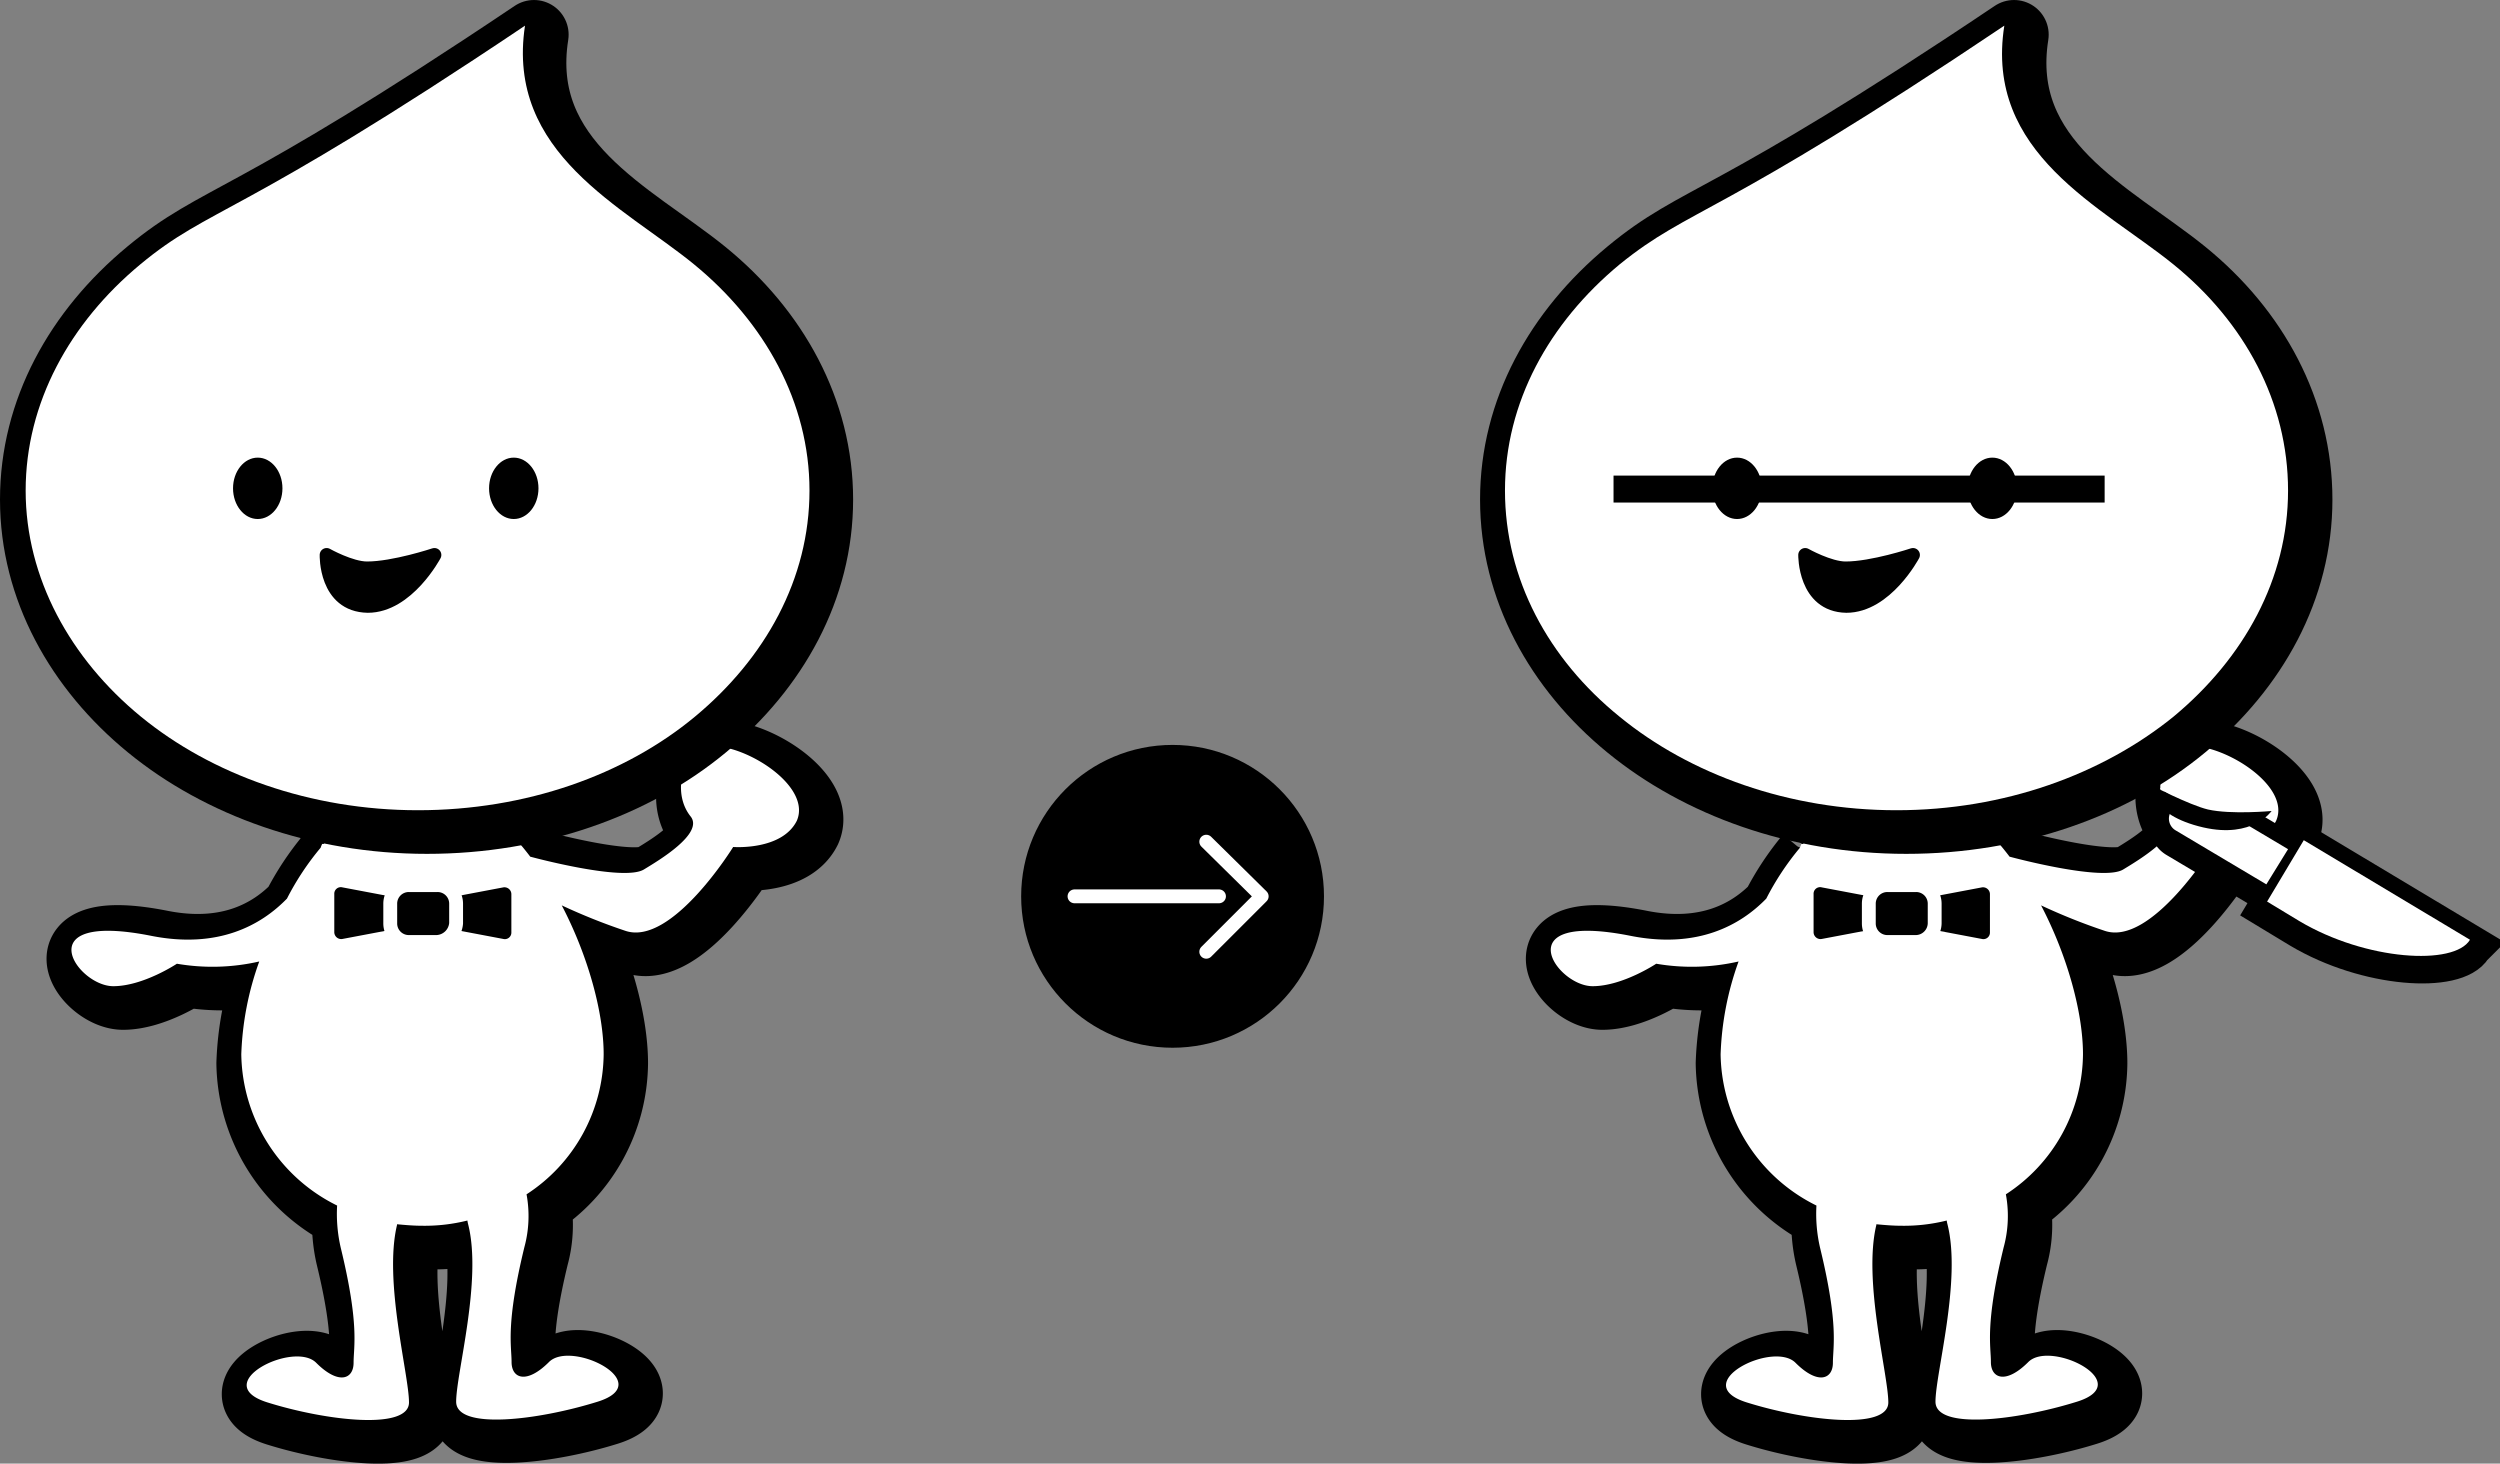 <svg xmlns="http://www.w3.org/2000/svg" viewBox="0 0 360.833 211.248"><rect x="0" y="0" width="360.833" height="211.248" fill="#808080" stroke="none"/><defs><style>.cls-2,.cls-4,.cls-5{fill:#fff}.cls-4,.cls-5,.cls-6{stroke:#000}.cls-3,.cls-4,.cls-5,.cls-6,.cls-7{stroke-miterlimit:10}.cls-4{stroke-width:10px}.cls-3,.cls-7{stroke:#fff}.cls-3,.cls-4,.cls-6,.cls-7{stroke-linecap:round;stroke-linejoin:round}.cls-3,.cls-6,.cls-7{stroke-width:2px}.cls-5{stroke-width:6px}.cls-7{fill:none}</style></defs><g id="グループ化_832" data-name="グループ化 832" transform="translate(-.097 -.096)"><path id="パス_5438" data-name="パス 5438" d="M315.212 109.909c-1.837 1.837-2.917 6.267-.54 9.293 2.053 2.485-4.754 6.483-6.7 7.672-2.917 1.837-16.424-1.837-16.424-1.837-4.322-5.727-9.725-9.833-15.668-9.833-5.187 0-10.157 3.242-14.155 8h-.213a4.54 4.54 0 0 0-.216.54 39.4 39.4 0 0 0-4.862 7.348c-3.782 3.89-9.941 7.24-19.45 5.4-18.261-3.674-10.913 7.24-5.619 7.24 4.322 0 9.185-3.242 9.185-3.242a30.271 30.271 0 0 0 11.886-.324 43.6 43.6 0 0 0-2.593 13.4 24.736 24.736 0 0 0 13.831 21.827 21.581 21.581 0 0 0 .54 6.159c2.7 11.13 1.837 14.155 1.837 16.532s-2.161 3.242-5.4 0-15.668 3.026-7.024 5.727 20.422 4 20.422 0-3.674-17.5-1.729-25.609v-.108c1.189.108 2.377.216 3.674.216a25.382 25.382 0 0 0 6.483-.756 4.679 4.679 0 0 0 .108.54c2.053 8.1-1.729 21.5-1.729 25.609 0 4 11.778 2.7 20.422 0s-3.782-8.968-7.023-5.727-5.4 2.377-5.4 0-.864-5.4 1.837-16.532a17.221 17.221 0 0 0 .324-7.672 24.355 24.355 0 0 0 11.13-20.206c0-6.051-2.269-14.263-6.051-21.5a85.625 85.625 0 0 0 9.185 3.674c6.7 2.269 15.56-12.1 15.56-12.1s7.023.54 9.185-3.782c2.475-5.843-11.464-13.299-14.813-9.949z" stroke-width="10" stroke-miterlimit="10" stroke="#000" fill="#fff"/><path id="パス_5439" data-name="パス 5439" class="cls-2" d="M297.4 100.863c-1.837 1.837-2.917 6.267-.54 9.293 2.053 2.485-4.754 6.483-6.7 7.672-2.917 1.837-16.424-1.837-16.424-1.837-4.322-5.727-9.725-9.833-15.668-9.833-5.187 0-10.157 3.242-14.155 8h-.213a4.54 4.54 0 0 0-.216.54 39.4 39.4 0 0 0-4.862 7.348c-3.782 3.89-9.941 7.24-19.45 5.4-18.261-3.674-10.913 7.24-5.619 7.24 4.322 0 9.185-3.242 9.185-3.242a30.271 30.271 0 0 0 11.886-.324 43.6 43.6 0 0 0-2.593 13.4 24.736 24.736 0 0 0 13.831 21.827 21.581 21.581 0 0 0 .54 6.159c2.7 11.13 1.837 14.155 1.837 16.532s-2.161 3.242-5.4 0-15.668 3.026-7.024 5.727 20.422 4 20.422 0-3.674-17.5-1.729-25.609v-.108c1.189.108 2.377.216 3.674.216a25.381 25.381 0 0 0 6.483-.756 4.68 4.68 0 0 0 .108.54c2.053 8.1-1.729 21.5-1.729 25.609s11.778 2.7 20.422 0-3.782-8.968-7.023-5.727-5.4 2.377-5.4 0-.864-5.4 1.837-16.532a17.221 17.221 0 0 0 .324-7.672 24.355 24.355 0 0 0 11.13-20.206c0-6.051-2.269-14.263-6.051-21.5a85.629 85.629 0 0 0 9.185 3.674c6.7 2.269 15.56-12.1 15.56-12.1s7.023.54 9.185-3.782c2.587-5.951-11.464-13.299-14.813-9.949z" transform="translate(16.407 7.75)"/><g id="グループ化_829" data-name="グループ化 829" transform="translate(260.861 127.135)"><path id="パス_5440" data-name="パス 5440" class="cls-3" d="M252.073 125.893l-8 1.513a2 2 0 0 1-2.377-1.945v-5.511a1.942 1.942 0 0 1 2.381-1.95l8 1.513z" transform="translate(-241.7 -117.942)"/><path id="パス_5441" data-name="パス 5441" class="cls-3" d="M257.5 119.515l8-1.513a2 2 0 0 1 2.377 1.945v5.511a1.942 1.942 0 0 1-2.377 1.942l-8-1.513z" transform="translate(-240.427 -117.939)"/></g><path id="パス_5442" data-name="パス 5442" class="cls-4" d="M315.724 72.1c0 12.75-6.375 24.2-16.532 32.632s-24.42 13.507-39.98 13.507c-15.668 0-29.823-5.187-39.98-13.507S202.7 84.852 202.7 72.1s6.375-24.2 16.532-32.632 14.047-6.59 55.54-34.468c-2.917 18.477 14.155 26.149 24.42 34.469s16.532 19.882 16.532 32.631z" transform="translate(16.019 .097)"/><path id="パス_5443" data-name="パス 5443" class="cls-2" d="M314.424 70.9c0 12.75-6.375 24.2-16.532 32.632-10.265 8.32-24.42 13.507-39.98 13.507s-29.823-5.187-39.98-13.507C207.667 95.214 201.4 83.652 201.4 70.9s6.375-24.2 16.532-32.632c10.265-8.32 14.047-6.591 55.54-34.469-2.917 18.477 14.155 26.149 24.42 34.469s16.532 19.883 16.532 32.632z" transform="translate(15.915)"/><ellipse id="楕円形_258" data-name="楕円形 258" cx="3.566" cy="4.43" rx="3.566" ry="4.43" transform="translate(247.246 66.147)"/><ellipse id="楕円形_259" data-name="楕円形 259" cx="3.566" cy="4.43" rx="3.566" ry="4.43" transform="translate(284.092 66.147)"/><g id="グループ化_830" data-name="グループ化 830" transform="translate(313.146 114.542)"><path id="パス_5444" data-name="パス 5444" class="cls-5" d="M304.348 120.384l-13.075-7.78a1.967 1.967 0 0 1-.648-2.809l.973-1.621a1.967 1.967 0 0 1 2.809-.648l13.075 7.78z" transform="translate(-290.072 -106.215)"/><path id="パス_5445" data-name="パス 5445" class="cls-5" d="M332.683 127.871c-2.269 3.782-15.02 3.026-24.636-2.7l-4.647-2.811 5.295-8.86 23.988 14.371z" transform="translate(-289.016 -105.707)"/><path id="パス_5446" data-name="パス 5446" class="cls-2" d="M304.148 119.484l-13.075-7.78a1.967 1.967 0 0 1-.648-2.809l.972-1.621a1.967 1.967 0 0 1 2.809-.648l13.075 7.78z" transform="translate(-290.088 -106.288)"/><path id="パス_5447" data-name="パス 5447" class="cls-2" d="M332.483 126.971c-2.269 3.782-15.019 3.026-24.636-2.7l-4.647-2.811 5.295-8.86 23.988 14.371z" transform="translate(-289.032 -105.779)"/></g><path id="パス_5448" data-name="パス 5448" class="cls-2" d="M288.9 106.016s3.242-2.161 6.159-3.89c1.3-.864 4 .108 5.079.648 5.511 2.485 4 7.132 4 7.132s-6.702 2.269-15.238-3.89z" transform="translate(22.962 7.891)"/><path id="パス_5449" data-name="パス 5449" class="cls-6" d="M241.5 74.5s3.458 1.945 5.835 1.945c3.89 0 9.725-1.945 9.725-1.945s-3.89 7.348-9.617 7.348c-6.051-.108-5.943-7.348-5.943-7.348z" transform="translate(19.144 5.694)"/><path id="長方形_1780" data-name="長方形 1780" transform="translate(232.983 68.74)" d="M0 0h70.883v3.89H0z"/><path id="パス_5450" data-name="パス 5450" class="cls-3" d="M256.807 126.812H252.7a2.675 2.675 0 0 1-2.7-2.7V121.3a2.675 2.675 0 0 1 2.7-2.7h4.106a2.675 2.675 0 0 1 2.7 2.7v2.809a2.745 2.745 0 0 1-2.699 2.703z" transform="translate(19.829 9.246)"/><path id="パス_5451" data-name="パス 5451" class="cls-4" d="M101.1 102.062c-1.837 1.837-2.917 6.267-.54 9.293 2.053 2.485-4.754 6.483-6.7 7.672-2.917 1.837-16.424-1.837-16.424-1.837-4.322-5.727-9.725-9.833-15.668-9.833-5.187 0-10.157 3.242-14.155 8H47.4a4.543 4.543 0 0 0-.216.54 39.4 39.4 0 0 0-4.862 7.348c-3.782 3.89-9.941 7.24-19.45 5.4-18.261-3.674-10.913 7.24-5.619 7.24 4.322 0 9.185-3.242 9.185-3.242a30.271 30.271 0 0 0 11.886-.324 43.6 43.6 0 0 0-2.593 13.4 24.736 24.736 0 0 0 13.831 21.827 21.581 21.581 0 0 0 .54 6.159c2.7 11.13 1.837 14.155 1.837 16.532s-2.161 3.242-5.4 0-15.668 3.026-7.024 5.727 20.422 4 20.422 0-3.674-17.5-1.729-25.609v-.108c1.189.108 2.377.216 3.674.216a25.382 25.382 0 0 0 6.483-.756 4.68 4.68 0 0 0 .108.54c2.053 8.1-1.729 21.5-1.729 25.609 0 4 11.778 2.7 20.422 0s-3.782-8.968-7.024-5.727-5.4 2.377-5.4 0-.864-5.4 1.837-16.532a17.221 17.221 0 0 0 .324-7.672 24.355 24.355 0 0 0 11.13-20.206c0-6.051-2.269-14.263-6.051-21.5a85.623 85.623 0 0 0 9.185 3.674c6.7 2.269 15.56-12.1 15.56-12.1s7.024.54 9.185-3.782c2.588-5.843-11.463-13.299-14.812-9.949z" transform="translate(.597 7.847)"/><path id="パス_5452" data-name="パス 5452" class="cls-2" d="M99.8 100.863c-1.837 1.837-2.917 6.267-.54 9.293 2.053 2.485-4.754 6.483-6.7 7.672-2.917 1.837-16.424-1.837-16.424-1.837-4.322-5.727-9.725-9.833-15.668-9.833-5.187 0-10.157 3.242-14.155 8H46.1a4.544 4.544 0 0 0-.216.54 39.4 39.4 0 0 0-4.862 7.348c-3.782 3.89-9.941 7.24-19.45 5.4-18.261-3.674-10.913 7.24-5.619 7.24 4.322 0 9.185-3.242 9.185-3.242a30.271 30.271 0 0 0 11.886-.324 43.6 43.6 0 0 0-2.593 13.4 24.736 24.736 0 0 0 13.831 21.827 21.581 21.581 0 0 0 .54 6.159c2.7 11.13 1.837 14.155 1.837 16.532s-2.161 3.242-5.4 0-15.668 3.026-7.024 5.727 20.422 4 20.422 0-3.674-17.5-1.729-25.609v-.108c1.189.108 2.377.216 3.674.216a25.381 25.381 0 0 0 6.483-.756 4.68 4.68 0 0 0 .108.54c2.053 8.1-1.729 21.5-1.729 25.609s11.778 2.7 20.422 0-3.782-8.968-7.024-5.727-5.4 2.377-5.4 0-.864-5.4 1.837-16.532a17.221 17.221 0 0 0 .324-7.672 24.355 24.355 0 0 0 11.13-20.206c0-6.051-2.269-14.263-6.051-21.5a85.627 85.627 0 0 0 9.185 3.674c6.7 2.269 15.56-12.1 15.56-12.1s7.024.54 9.185-3.782c2.588-5.951-11.354-13.299-14.812-9.949z" transform="translate(.492 7.75)"/><g id="グループ化_831" data-name="グループ化 831" transform="translate(47.346 127.135)"><path id="パス_5453" data-name="パス 5453" class="cls-3" d="M54.473 125.893l-8 1.513a2 2 0 0 1-2.373-1.946v-5.51a1.942 1.942 0 0 1 2.377-1.95l8 1.513z" transform="translate(-44.1 -117.942)"/><path id="パス_5454" data-name="パス 5454" class="cls-3" d="M60 119.515L68 118a2 2 0 0 1 2.377 1.945v5.511A1.942 1.942 0 0 1 68 127.4l-8-1.513z" transform="translate(-42.819 -117.939)"/></g><path id="パス_5455" data-name="パス 5455" class="cls-4" d="M118.133 72.1c0 12.75-6.375 24.2-16.532 32.632s-24.42 13.507-39.98 13.507-29.821-5.185-39.981-13.505S5 84.852 5 72.1s6.375-24.2 16.532-32.632S35.579 32.878 77.072 5c-2.917 18.477 14.155 26.149 24.42 34.469s16.641 19.882 16.641 32.631z" transform="translate(.097 .097)"/><path id="パス_5456" data-name="パス 5456" class="cls-2" d="M116.933 70.9c0 12.75-6.375 24.2-16.532 32.632s-24.42 13.507-39.98 13.507-29.821-5.185-39.981-13.505S3.8 83.544 3.8 70.9s6.375-24.2 16.532-32.632 14.047-6.59 55.54-34.468c-2.809 18.477 14.263 26.149 24.42 34.469s16.641 19.882 16.641 32.631z"/><ellipse id="楕円形_260" data-name="楕円形 260" cx="3.566" cy="4.43" rx="3.566" ry="4.43" transform="translate(33.731 66.147)"/><ellipse id="楕円形_261" data-name="楕円形 261" cx="3.566" cy="4.43" rx="3.566" ry="4.43" transform="translate(70.685 66.147)"/><path id="パス_5457" data-name="パス 5457" class="cls-6" d="M44 74.5s3.458 1.945 5.835 1.945c3.89 0 9.725-1.945 9.725-1.945s-3.89 7.348-9.617 7.348C43.784 81.74 44 74.5 44 74.5z" transform="translate(3.238 5.694)"/><path id="パス_5458" data-name="パス 5458" class="cls-3" d="M59.2 126.812h-4a2.675 2.675 0 0 1-2.7-2.7V121.3a2.675 2.675 0 0 1 2.7-2.7h4.106a2.675 2.675 0 0 1 2.7 2.7v2.809a2.922 2.922 0 0 1-2.806 2.703z" transform="translate(3.922 9.246)"/><circle id="楕円形_262" data-name="楕円形 262" class="cls-6" cx="20.854" cy="20.854" r="20.854" transform="translate(148.484 108.612)"/><path id="線_196" data-name="線 196" class="cls-7" transform="translate(155.184 129.467)" d="M0 0h20.854"/><path id="パス_5459" data-name="パス 5459" class="cls-7" d="M161.5 112.8l8 7.888-8 8" transform="translate(12.701 8.779)"/><path id="パス_5460" data-name="パス 5460" d="M287.6 105.2s-.324 4.322 7.672 6.159c7.132 1.621 9.833-2.377 9.833-2.377s-5.835.54-9.185-.216c-2.701-.649-8.32-3.566-8.32-3.566z" transform="translate(22.857 8.167)"/></g></svg>